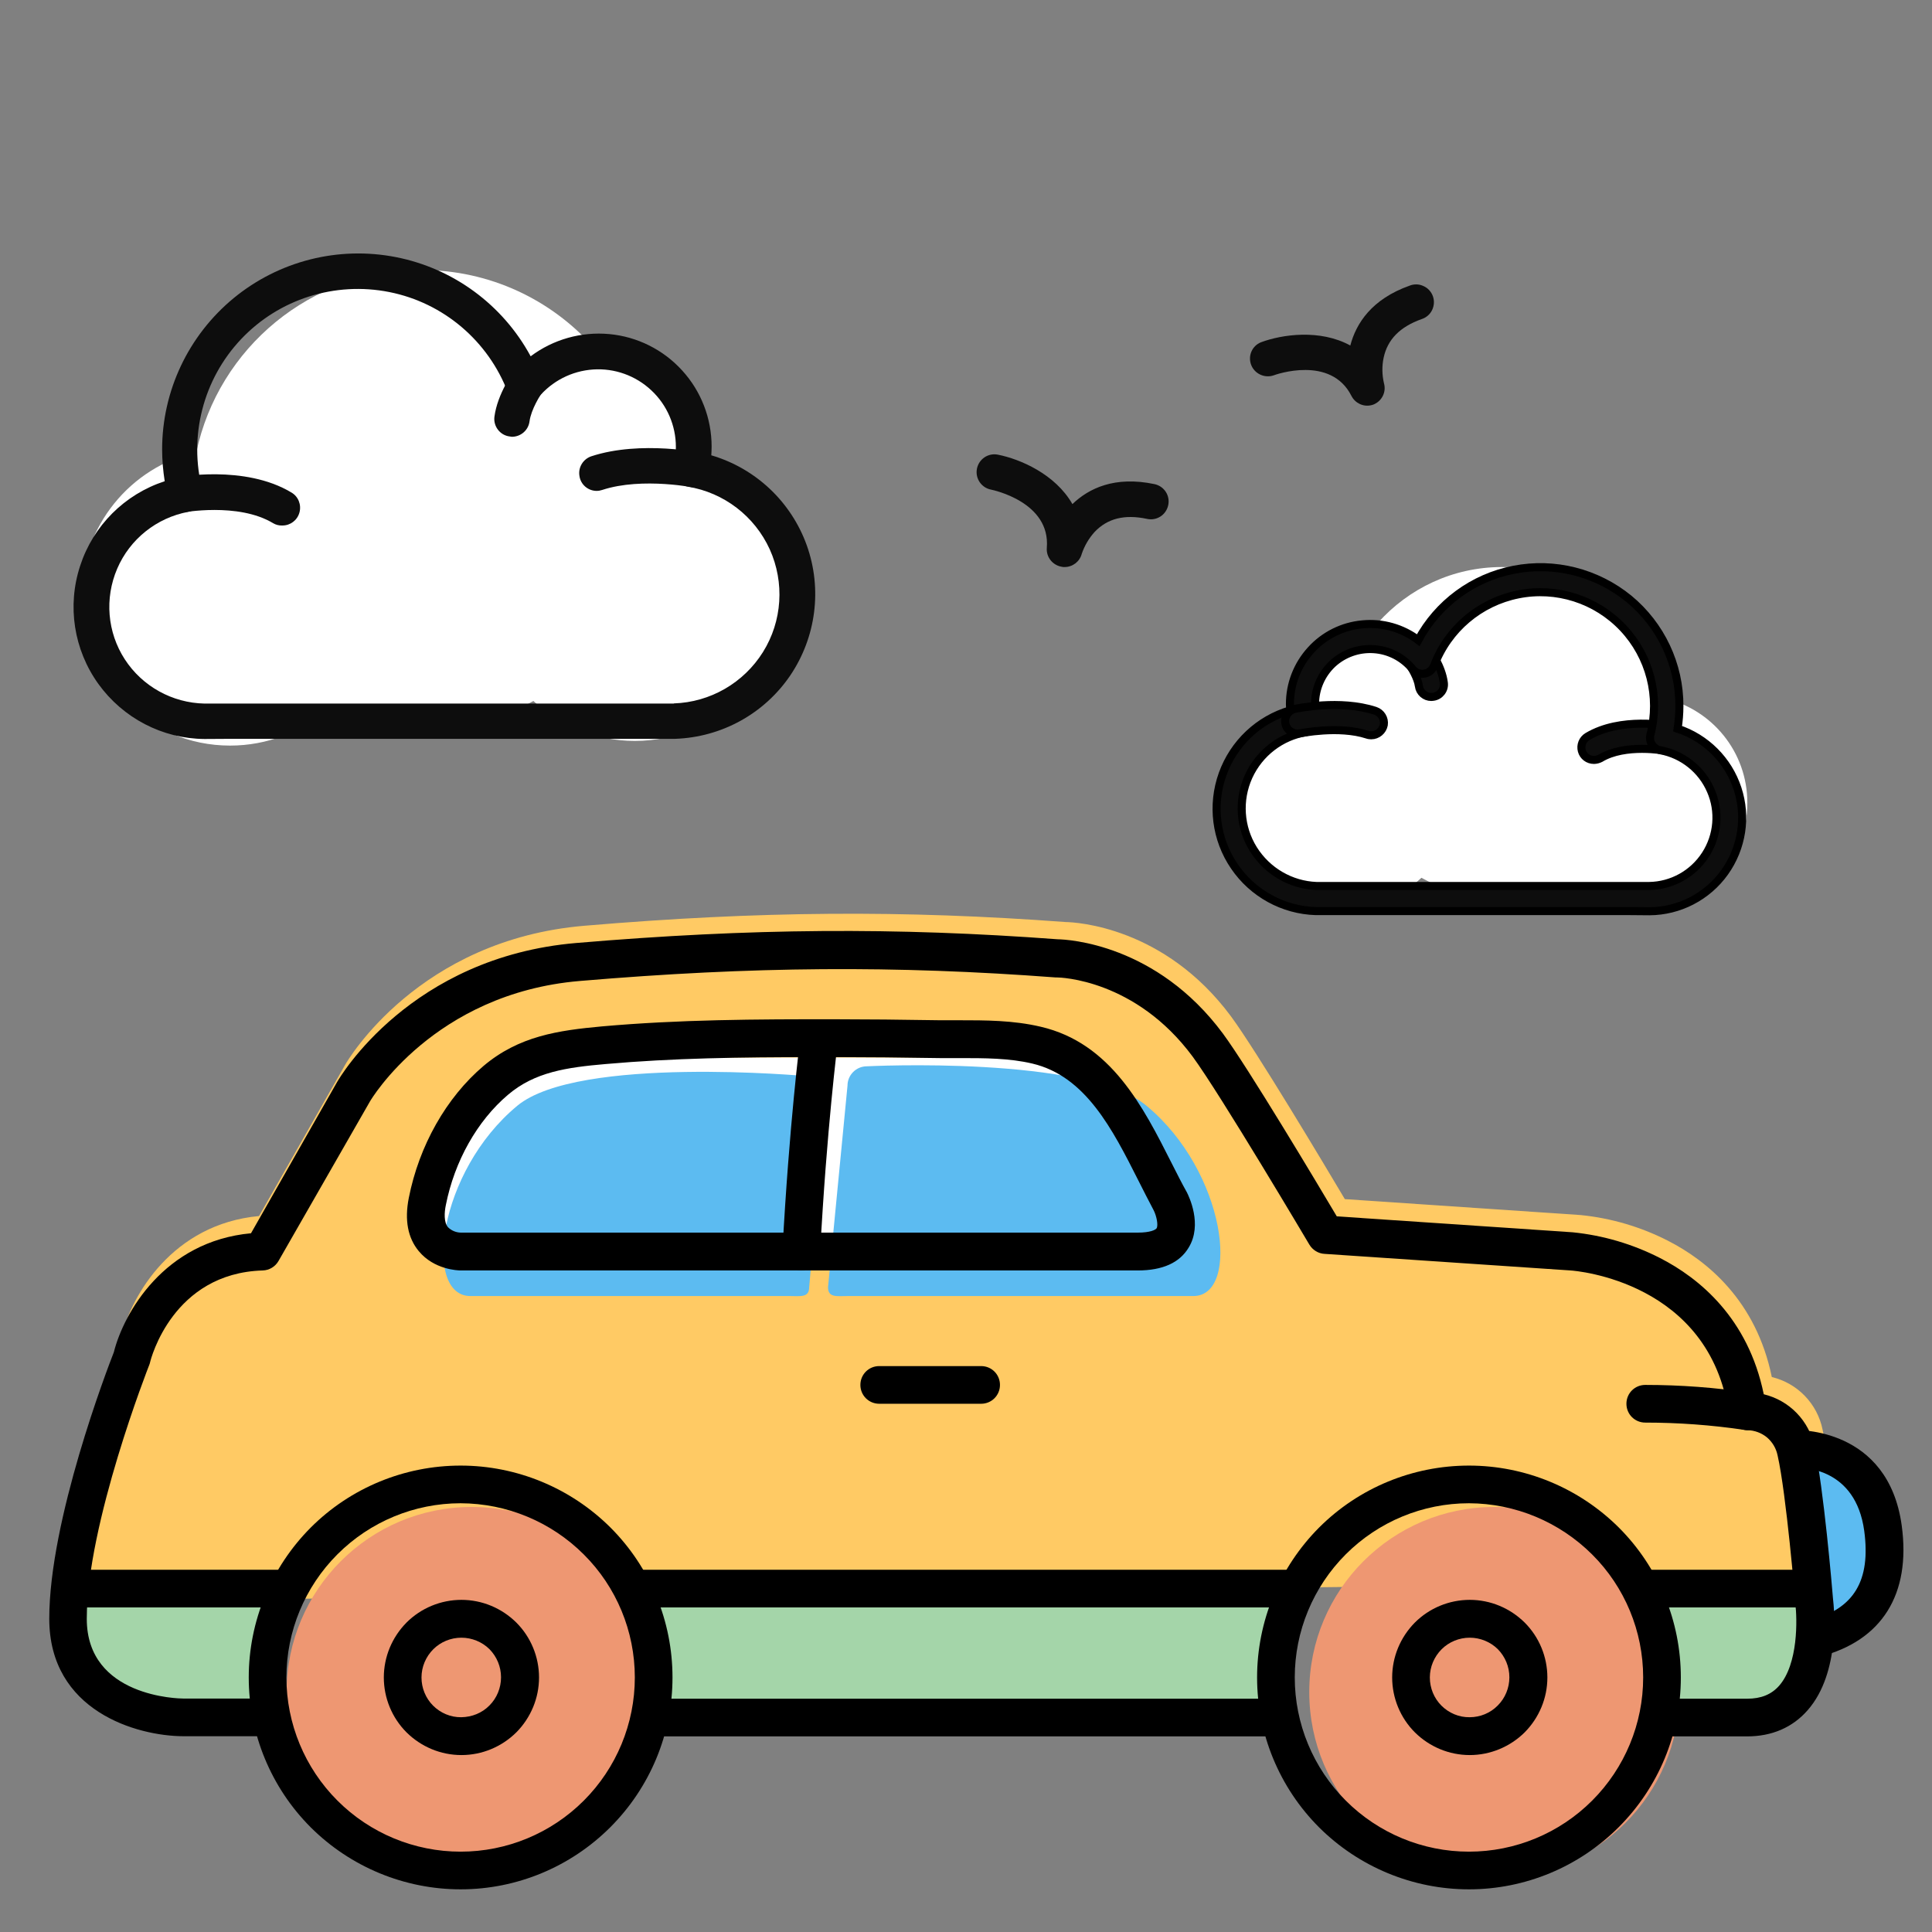 <?xml version="1.0" encoding="utf-8"?>

<svg version="1.1" id="Layer_1" xmlns="http://www.w3.org/2000/svg" xmlns:xlink="http://www.w3.org/1999/xlink" x="0px" y="0px"
	 viewBox="0 0 1200 1200" style="enable-background:new 0 0 1200 1200;" xml:space="preserve">
<rect x="0" y="0" width="1200" height="1200" fill="#808080" stroke="none"/>
<style type="text/css">
	.st0{fill:#A4D5A9;}
	.st1{fill:#FFCA64;}
	.st2{fill:#EE9772;}
	.st3{fill:#5CBBF1;}
	.st4{fill:#FFFFFF;}
	.st5{fill:#0D0D0D;stroke:#000000;stroke-width:5;stroke-miterlimit:10;}
	.st6{fill:#0D0D0D;}
</style>
<g>
	<path class="st0" d="M1109,1059h-65.1c-6.6,0-12-5.4-12-12v-48.3c0-6.6,5.4-12,12-12h65.1c6.6,0,12,5.4,12,12v48.3
		C1121,1053.6,1115.6,1059,1109,1059z"/>
	<path class="st0" d="M786.2,1063H414.9c-6.6,0-12-5.4-12-12v-52.3c0-6.6,5.4-12,12-12h371.3c6.6,0,12,5.4,12,12v52.3
		C798.2,1057.6,792.8,1063,786.2,1063z"/>
	<path class="st0" d="M151,1059H68c-6.6,0-12-5.4-12-12l-10.3-48.3c0-6.6,5.4-12,12-12H151c6.6,0,12,5.4,12,12v48.3
		C163,1053.6,157.6,1059,151,1059z"/>
	<path class="st1" d="M35.6,994.7c0-61.3,36.1-155.3,40.1-165.5c6.1-24.3,31.2-68.9,85.2-73.9l53.4-93.8
		c1.8-3.2,45.7-77.8,148.7-86.5c108.7-9.2,198.1-9.8,298.9-2.3c6.4,0.1,61.4,2.9,102.7,58.6c15.7,21.3,58.6,93.1,70.7,113.5
		l146.5,9.9c18.9,1.9,37.3,7.3,54.3,16c24.4,12.5,54.7,37.3,64.4,84.6c7.8,1.9,14.9,5.9,20.5,11.7c5.6,5.8,9.4,13,11,20.8
		c5.6,24.8,11.1,89.1,11.5,94.4"/>
	<circle class="st2" cx="293" cy="1051" r="115"/>
	<path class="st3" d="M1139,903.8h8.7c6.1,0,11,5,11,11v91.3c0,6.1-5,11-11,11h-8.7c-6.1,0-11-5-11-11v-91.3
		C1127.9,908.8,1132.9,903.8,1139,903.8z"/>
	<circle class="st2" cx="928.2" cy="1051" r="115"/>
	<g>
		<path class="st4" d="M770.9,496.5c0,36.8,29.8,66.6,66.6,66.6c17.5,0,33.5-6.8,45.4-17.9c14.8,8.3,31.9,13,50.1,13
			c15.1,0,29.4-3.2,42.3-9.1c11.7,10,26.8,16.1,43.4,16.1c36.8,0,66.6-29.8,66.6-66.6c0-31.6-22-58.1-51.6-64.9
			c-9.9-46.6-51.3-81.5-100.8-81.5c-30.6,0-58.1,13.4-77,34.6c-2.5-0.5-5.1-0.8-7.8-0.8c-22.3,0-40.4,18.1-40.4,40.3
			c0,3.4,0.4,6.7,1.2,9.9C786.6,446.8,770.9,469.8,770.9,496.5z"/>
	</g>
	<g>
		<path class="st4" d="M486.7,367.8c0,51-41.4,92.4-92.4,92.4c-24.3,0-46.5-9.4-63-24.8c-20.6,11.5-44.3,18-69.5,18
			c-20.9,0-40.8-4.5-58.7-12.6c-16.2,13.9-37.2,22.3-60.2,22.3c-51,0-92.4-41.4-92.4-92.4c0-43.9,30.6-80.6,71.5-90
			c13.7-64.6,71.1-113,139.8-113c42.5,0,80.6,18.5,106.8,47.9c3.5-0.7,7.1-1,10.8-1c30.9,0,56,25.1,56,56c0,4.7-0.6,9.3-1.7,13.7
			C465,298.9,486.7,330.8,486.7,367.8z"/>
	</g>
	<path d="M912.9,1090.1c-12.8,0-25-5.1-34.1-14.1c-9-9-14.1-21.3-14.1-34.1c0-12.8,5.1-25,14.1-34.1c9-9,21.3-14.1,34.1-14.1
		c12.8,0,25,5.1,34.1,14.1c9,9,14.1,21.3,14.1,34.1c0,12.8-5.1,25-14.1,34.1C937.9,1085,925.6,1090.1,912.9,1090.1L912.9,1090.1z
		 M912.9,1017.2c-6.6,0-12.9,2.6-17.5,7.2c-4.6,4.6-7.3,10.9-7.3,17.5c0,6.6,2.6,12.9,7.2,17.5c4.6,4.6,10.9,7.3,17.5,7.2
		c6.6,0,12.9-2.6,17.5-7.3c4.6-4.6,7.2-10.9,7.2-17.5c0-6.6-2.6-12.8-7.2-17.5C925.7,1019.8,919.4,1017.2,912.9,1017.2L912.9,1017.2
		z"/>
	<path d="M912.4,1173.5c-34.9,0-68.4-13.9-93.1-38.5c-24.7-24.7-38.5-58.2-38.5-93.1c0-34.9,13.9-68.4,38.5-93.1
		c24.7-24.7,58.2-38.5,93.1-38.5c34.9,0,68.4,13.9,93.1,38.5c24.7,24.7,38.5,58.2,38.5,93.1c0,34.9-13.9,68.3-38.6,93
		C980.7,1159.6,947.3,1173.5,912.4,1173.5L912.4,1173.5z M912.4,933.7c-28.7,0-56.2,11.4-76.5,31.7c-20.3,20.3-31.7,47.8-31.7,76.5
		c0,28.7,11.4,56.2,31.7,76.5s47.8,31.7,76.5,31.7s56.2-11.4,76.5-31.7c20.3-20.3,31.7-47.8,31.7-76.5c0-28.7-11.4-56.2-31.7-76.4
		C968.5,945.2,941.1,933.8,912.4,933.7L912.4,933.7z"/>
	<path d="M286.6,1090.1c-12.8,0-25-5.1-34.1-14.1c-9-9-14.1-21.3-14.1-34.1c0-12.8,5.1-25,14.1-34.1c9-9,21.3-14.1,34.1-14.1
		c12.8,0,25,5.1,34.1,14.1c9,9,14.1,21.3,14.1,34.1c0,12.8-5.1,25-14.1,34.1C311.6,1085,299.4,1090.1,286.6,1090.1L286.6,1090.1z
		 M286.6,1017.2c-6.6,0-12.9,2.6-17.5,7.2c-4.6,4.6-7.3,10.9-7.3,17.5c0,6.6,2.6,12.9,7.2,17.5c4.6,4.6,10.9,7.3,17.5,7.2
		s12.9-2.6,17.5-7.3c4.6-4.6,7.2-10.9,7.2-17.5c0-6.6-2.6-12.8-7.2-17.5C299.4,1019.8,293.1,1017.2,286.6,1017.2L286.6,1017.2z"/>
	<path d="M1127.3,1029.4c-5.9,0-10.9-4.4-11.7-10.3c-0.7-5.9,3-11.4,8.8-12.8c27.1-6.9,37.7-24.6,33.5-55.5
		c-5.4-39.3-38.1-39.2-41.8-39.1c-3.1,0.1-6.1-0.9-8.4-3s-3.7-5-3.8-8.1c-0.3-6.5,4.7-12,11.2-12.3c0.6,0,57.7-2.2,66.1,59.3
		c5.8,42.6-12.3,71.5-50.9,81.4C1129.3,1029.3,1128.3,1029.4,1127.3,1029.4L1127.3,1029.4z"/>
	<path d="M792.5,1078.5H406c-6.5,0-11.7-5.2-11.7-11.7s5.2-11.7,11.7-11.7h386.5c6.5,0,11.7,5.2,11.7,11.7S799,1078.5,792.5,1078.5z
		"/>
	<path class="st4" d="M713.7,773H274.6c-6.6,0-12-5.4-12-12l44.5-92.1c0-6.6,5.4-12,12-12h347.1c6.6,0,12,5.4,12,12l47.6,92.1
		C725.7,767.6,720.3,773,713.7,773z"/>
	<path class="st3" d="M490.6,805H292.2c-29.5,0-20.4-77.2,29.1-118.2c37.9-31.4,179.8-18.4,179.8-18.4c6.6,0,12,5.4,12,12
		l-10.5,119.1C502.6,806.1,497.2,805,490.6,805z"/>
	<path class="st3" d="M526.3,805h214.9c29.5,0,20.4-77.2-29.1-118.2c-37.9-31.4-173.7-24.5-173.7-24.5c-6.6,0-12,5.4-12,12
		l-12.1,125.2C514.3,806.1,519.7,805,526.3,805z"/>
	<path d="M1085.2,1078.5h-52.9c-6.5,0-11.7-5.2-11.7-11.7s5.2-11.7,11.7-11.7h52.9c8.6,0,15-2.6,19.8-8c12-13.6,11.3-41.5,10.1-51.1
		v-0.6c0-0.7-5.6-67.7-11-91.4c-0.9-4.4-3.2-8.3-6.6-11.2c-3.4-2.8-7.7-4.4-12.2-4.5c-5.8-0.1-10.7-4.3-11.5-10.1
		c-11.7-82.2-94.9-88.9-98.4-89.1l-152.7-10.3c-3.9-0.2-7.4-2.4-9.4-5.7c-0.6-1-55.3-93.4-72.5-116.8
		c-35.6-48.1-82.4-49.2-84.4-49.2h-0.8c-99.6-7.5-188-6.9-295.5,2.2c-90.8,7.7-129.9,74.1-130.3,74.8L173,783.2
		c-2,3.5-5.7,5.8-9.8,5.9c-55.9,1.7-69.5,54.9-70,57.1c-0.1,0.5-0.3,1.1-0.5,1.6c-0.4,1-38.8,98.6-38.8,157.7
		c0,48.7,57.5,49.5,60,49.5h52.4c6.5,0,11.7,5.2,11.7,11.7s-5.2,11.7-11.7,11.7h-52.4c-28.9-0.1-83.3-15.6-83.3-73
		c0-61.3,36.1-155.3,40.1-165.5c6.1-24.3,31.2-68.9,85.2-73.9l53.4-93.8c1.8-3.2,45.7-77.8,148.7-86.5
		c108.7-9.2,198.1-9.8,298.9-2.3c6.4,0.1,61.4,2.9,102.7,58.6c15.7,21.3,58.6,93.1,70.7,113.5l146.5,9.9c18.9,1.9,37.3,7.3,54.3,16
		c24.4,12.5,54.7,37.3,64.4,84.6c7.8,1.9,14.9,5.9,20.5,11.7c5.6,5.8,9.4,13,11,20.8c5.6,24.8,11.1,89.1,11.5,94.4
		c0.7,5.8,4.8,45.9-15.7,69.3C1113.4,1073,1100.5,1078.5,1085.2,1078.5L1085.2,1078.5z"/>
	<path d="M706.7,789.1H286.1c-1.6,0-16.4-0.4-26-12c-6.8-8.2-8.9-19.3-6.2-33c6.4-32.5,23.3-62.4,46.4-82
		c22-18.6,46.4-22.1,73.7-24.6c47.5-4.2,94.6-4.5,146.8-4.4c18.1,0,37.5,0.2,63,0.6h11.7c16.6,0,33.8,0,50.8,4
		c43.8,10.1,63.8,49.9,81.5,84.9c3.2,6.3,6.2,12.3,9.4,18c1.1,2.2,9.9,19.9,1.1,34.3C732.7,784.3,722.1,789.1,706.7,789.1
		L706.7,789.1z M505.5,656.6c-45.7,0-87.6,0.6-129.4,4.3c-24.1,2.1-43.9,4.9-60.6,19.1c-19.1,16.2-33.2,41.2-38.6,68.6
		c-0.9,4.4-1.3,10.4,1.3,13.6c2.1,2.1,4.9,3.3,7.9,3.4h420.6c7.8,0,11-1.7,11.7-2.7c1.1-1.9,0-7.5-1.8-11.1
		c-3.2-6-6.4-12.4-9.5-18.5c-16.1-31.9-32.8-64.9-65.9-72.7c-14.4-3.4-29.5-3.4-45.5-3.4h-12.1c-25.3-0.4-44.5-0.6-62.6-0.6
		L505.5,656.6z"/>
	<path d="M286.1,1173.5c-34.9,0-68.4-13.9-93.1-38.5c-24.7-24.7-38.5-58.2-38.5-93.1c0-34.9,13.9-68.4,38.5-93.1
		c24.7-24.7,58.2-38.5,93.1-38.5c34.9,0,68.4,13.9,93.1,38.5c24.7,24.7,38.5,58.2,38.5,93.1c0,34.9-13.9,68.3-38.6,93
		C354.4,1159.6,321,1173.5,286.1,1173.5L286.1,1173.5z M286.1,933.7c-28.7,0-56.2,11.4-76.5,31.7s-31.7,47.8-31.7,76.5
		c0,28.7,11.4,56.2,31.7,76.5s47.8,31.7,76.5,31.7s56.2-11.4,76.5-31.7s31.7-47.8,31.7-76.5c0-28.7-11.4-56.2-31.7-76.4
		C342.3,945.2,314.8,933.8,286.1,933.7L286.1,933.7z"/>
	<path d="M609.4,871.9h-63.3c-6.5,0-11.7-5.2-11.7-11.7s5.2-11.7,11.7-11.7h63.3c6.5,0,11.7,5.2,11.7,11.7S615.9,871.9,609.4,871.9z
		"/>
	<path d="M1122.7,998.4h-103.1c-6.5,0-11.7-5.2-11.7-11.7s5.2-11.7,11.7-11.7h103.1c6.5,0,11.7,5.2,11.7,11.7
		S1129.2,998.4,1122.7,998.4z"/>
	<path d="M175.8,998.4H44.5c-6.5,0-11.7-5.2-11.7-11.7S38.1,975,44.5,975h131.2c6.5,0,11.7,5.2,11.7,11.7S182.3,998.4,175.8,998.4z"
		/>
	<path d="M801.6,998.4H398.4c-6.5,0-11.7-5.2-11.7-11.7S392,975,398.4,975h403.1c6.5,0,11.7,5.2,11.7,11.7S808,998.4,801.6,998.4z"
		/>
	<path d="M1085.2,888.3c-0.6,0-1.3-0.1-1.9-0.2c-20.3-3-40.8-4.5-61.4-4.5c-6.5,0-11.7-5.2-11.7-11.7s5.2-11.7,11.7-11.7
		c21.8,0,43.6,1.6,65.2,4.9c6,1,10.2,6.5,9.7,12.5C1096.3,883.6,1091.3,888.3,1085.2,888.3L1085.2,888.3z"/>
	<path d="M497.7,789h-0.6c-3.1-0.2-6-1.6-8.1-3.9s-3.2-5.4-3-8.5c4.2-78,10.9-130.8,11-131.2c0.8-6.4,6.7-11,13.1-10.1
		c6.4,0.8,11,6.7,10.1,13.1c0,0.5-6.7,52.5-10.8,129.5C509,784.2,503.9,789,497.7,789L497.7,789z"/>
	<g>
		<path class="st5" d="M990,472c-3.5,0-6.6-2.3-7.5-5.7c-0.9-3.4,0.5-7,3.5-8.8c20.7-12.4,50-6.8,51.3-6.5c2.1,0.4,3.9,1.5,5.1,3.3
			c1.2,1.7,1.6,3.9,1.2,5.9c-0.4,2.1-1.6,3.9-3.4,5c-1.8,1.2-3.9,1.5-5.9,1.1c-0.2,0-24.8-4.7-40.3,4.7
			C992.8,471.6,991.4,472,990,472L990,472z"/>
		<path class="st5" d="M889,432.9c-3.9,0-7.2-2.9-7.7-6.8c-0.7-5.2-4.7-11.6-6-13.4c-2.6-3.4-1.9-8.3,1.6-10.9
			c3.4-2.6,8.3-1.9,10.9,1.6c0.8,1,7.7,10.5,9,20.7c0.6,4.3-2.5,8.2-6.7,8.7C889.7,432.8,889.4,432.9,889,432.9L889,432.9z"/>
		<path class="st5" d="M1012.6,565.9H817.3c-20.3-0.6-39.2-11-50.6-27.8c-11.5-16.8-14.2-38.1-7.3-57.3c6.9-19.2,22.5-33.9,42-39.6
			c-0.1-1.3-0.2-2.6-0.2-3.9c0-12.4,4.6-24.3,13-33.5c8.3-9.2,19.8-14.9,32.1-16c12.3-1.2,24.7,2.3,34.6,9.8
			c12.2-22.7,34-38.8,59.3-43.7c25.3-5,51.5,1.7,71.5,18c19.9,16.4,31.5,40.9,31.4,66.7c0,4.7-0.4,9.3-1.1,14
			c17.6,5.8,31.4,19.6,37.2,37.2c5.8,17.6,2.8,36.9-8,52c-10.8,15.1-28.2,24.1-46.7,24.2L1012.6,565.9z M817.7,550.3h206.6
			c14.2-0.2,27.3-7.5,35-19.4c7.7-11.9,9-26.9,3.3-39.9c-5.6-13-17.4-22.4-31.3-25c-2.1-0.4-4-1.6-5.2-3.5c-1.2-1.8-1.5-4.1-1-6.2
			c6.1-23.6-0.3-48.6-17-66.3c-16.7-17.7-41.4-25.6-65.2-20.8c-23.9,4.8-43.6,21.5-52.2,44.3c-1,2.6-3.3,4.5-6,4.9
			c-2.7,0.5-5.5-0.6-7.3-2.8c-6-7.3-14.7-11.8-24.2-12.4c-9.4-0.6-18.7,2.7-25.6,9.1c-6.9,6.5-10.8,15.5-10.8,24.9
			c0,2.7,0.3,5.4,1,8c0.5,2.1,0.1,4.3-1.1,6.1c-1.2,1.8-3.1,3-5.2,3.4c-15.8,2.6-29.3,12.9-36,27.6c-6.6,14.6-5.5,31.6,3,45.2
			C787.1,541.2,801.8,549.7,817.7,550.3L817.7,550.3z"/>
		<path class="st5" d="M851.7,456.7c-0.8,0-1.7-0.1-2.5-0.4c-17.7-5.8-41.6-0.8-41.8-0.8c-4.2,0.8-8.2-1.9-9-6
			c-0.9-4.1,1.7-8.2,5.8-9.2c1.1-0.2,28.1-6,50,1.2c3.6,1.2,5.9,4.9,5.3,8.7C858.8,453.9,855.5,456.7,851.7,456.7L851.7,456.7z"/>
	</g>
	<g>
		<path class="st6" d="M175.4,326.4c5,0,9.3-3.3,10.6-8.1c1.3-4.8-0.7-9.9-5-12.4c-29.1-17.5-70.7-9.6-72.4-9.2
			c-2.9,0.5-5.5,2.2-7.2,4.6c-1.7,2.4-2.3,5.5-1.7,8.4c0.6,2.9,2.3,5.5,4.8,7.1c2.5,1.6,5.5,2.2,8.4,1.6c0.3,0,35-6.6,56.8,6.6
			C171.4,326,173.4,326.5,175.4,326.4L175.4,326.4z"/>
		<path class="st6" d="M317.9,271.3c5.6,0,10.3-4.1,11-9.6c1-7.4,6.6-16.3,8.5-18.9c3.7-4.9,2.7-11.8-2.2-15.4
			c-4.9-3.7-11.8-2.7-15.4,2.2c-1.1,1.5-10.8,14.9-12.7,29.2c-0.8,6,3.5,11.6,9.5,12.3C317.1,271.2,317.5,271.2,317.9,271.3
			L317.9,271.3z"/>
		<path class="st6" d="M127,459c-26.2-0.2-50.6-13-65.9-34.2c-15.3-21.3-19.5-48.5-11.3-73.4c8.1-24.9,27.6-44.4,52.5-52.5
			c-1-6.5-1.6-13.1-1.6-19.7c0-36.4,16.3-70.8,44.4-94c28.1-23.1,65-32.5,100.8-25.5c35.7,7,66.4,29.6,83.7,61.6
			c14-10.5,31.4-15.4,48.8-13.8c17.4,1.6,33.6,9.7,45.3,22.6c11.8,12.9,18.3,29.8,18.3,47.3c0,1.8-0.1,3.6-0.2,5.4
			c27.6,8.1,49.6,28.9,59.3,55.9c9.7,27.1,5.8,57.1-10.3,80.9c-16.2,23.8-42.7,38.3-71.4,39.3H143.6L127,459z M418.5,436.9
			c22.6-0.7,43.4-12.7,55.4-31.9c12-19.2,13.5-43.2,4.2-63.8c-9.4-20.6-28.4-35.2-50.8-38.9c-3-0.5-5.7-2.3-7.3-4.8
			c-1.7-2.6-2.2-5.7-1.5-8.6c0.9-3.7,1.3-7.5,1.3-11.3c0-13.3-5.5-26.1-15.3-35.2c-9.7-9.1-22.8-13.8-36.1-12.9
			c-13.3,0.9-25.6,7.2-34.1,17.5c-2.5,3-6.4,4.5-10.3,3.9c-3.9-0.6-7.1-3.3-8.5-7c-12.2-32.1-40-55.8-73.7-62.5
			c-33.7-6.7-68.5,4.3-92.1,29.3c-23.6,25-32.6,60.4-24,93.6c0.8,3,0.3,6.1-1.4,8.7c-1.7,2.6-4.3,4.4-7.3,4.9
			c-19.7,3.7-36.3,16.9-44.2,35.3c-7.9,18.4-6.2,39.5,4.7,56.3C88.4,426.3,107,436.6,127,437h291.6L418.5,436.9z"/>
		<path class="st6" d="M370.6,304.9c1.2,0,2.3-0.2,3.5-0.6c25-8.2,58.7-1.2,59-1.1c5.9,1.1,11.5-2.7,12.8-8.5
			c1.3-5.8-2.3-11.6-8.1-13c-1.6-0.4-39.7-8.4-70.5,1.7c-5.1,1.7-8.3,6.9-7.4,12.2C360.6,300.9,365.2,304.9,370.6,304.9L370.6,304.9
			z"/>
	</g>
	<path class="st6" d="M851.6,251.7c-4.9,1.1-9.9-1.3-12.2-5.8c-12.8-25.4-47-13.3-48.5-12.7c-5.6,1.8-11.7-1.1-13.8-6.6
		c-2.1-5.6,0.6-11.8,6.1-14c13.1-4.9,36.7-8.3,55.5,2c3.6-13.7,13.2-28.8,36.9-37.2c2.8-1.1,5.9-1,8.6,0.3c2.7,1.2,4.8,3.5,5.8,6.3
		c1,2.8,0.8,5.9-0.5,8.6c-1.3,2.7-3.7,4.7-6.5,5.6c-13.5,4.8-21.2,12.7-23.6,24c-1.1,5.2-1,10.6,0.2,15.8c1.6,5.5-1.3,11.2-6.6,13.3
		C852.7,251.4,852.2,251.6,851.6,251.7L851.6,251.7z"/>
	<path class="st6" d="M661.2,352.2c-0.6,0-1.3,0-1.9-0.2c-5.6-1-9.6-6.1-9.1-11.8c2.3-28.3-33.2-35.8-34.7-36.1c-6-1.2-9.9-7-8.7-13
		c1.2-6,7-9.9,13-8.7c13.7,2.7,35.6,12,46.3,30.7c10.2-9.8,26.3-17.6,51-12.4c6,1.3,9.8,7.1,8.5,13.1c-1.3,6-7.1,9.8-13.1,8.5
		c-14-3-24.7-0.3-32.7,8.2c-3.5,3.9-6.2,8.5-7.9,13.5C670.6,348.9,666.2,352.2,661.2,352.2L661.2,352.2z"/>
</g>
</svg>
